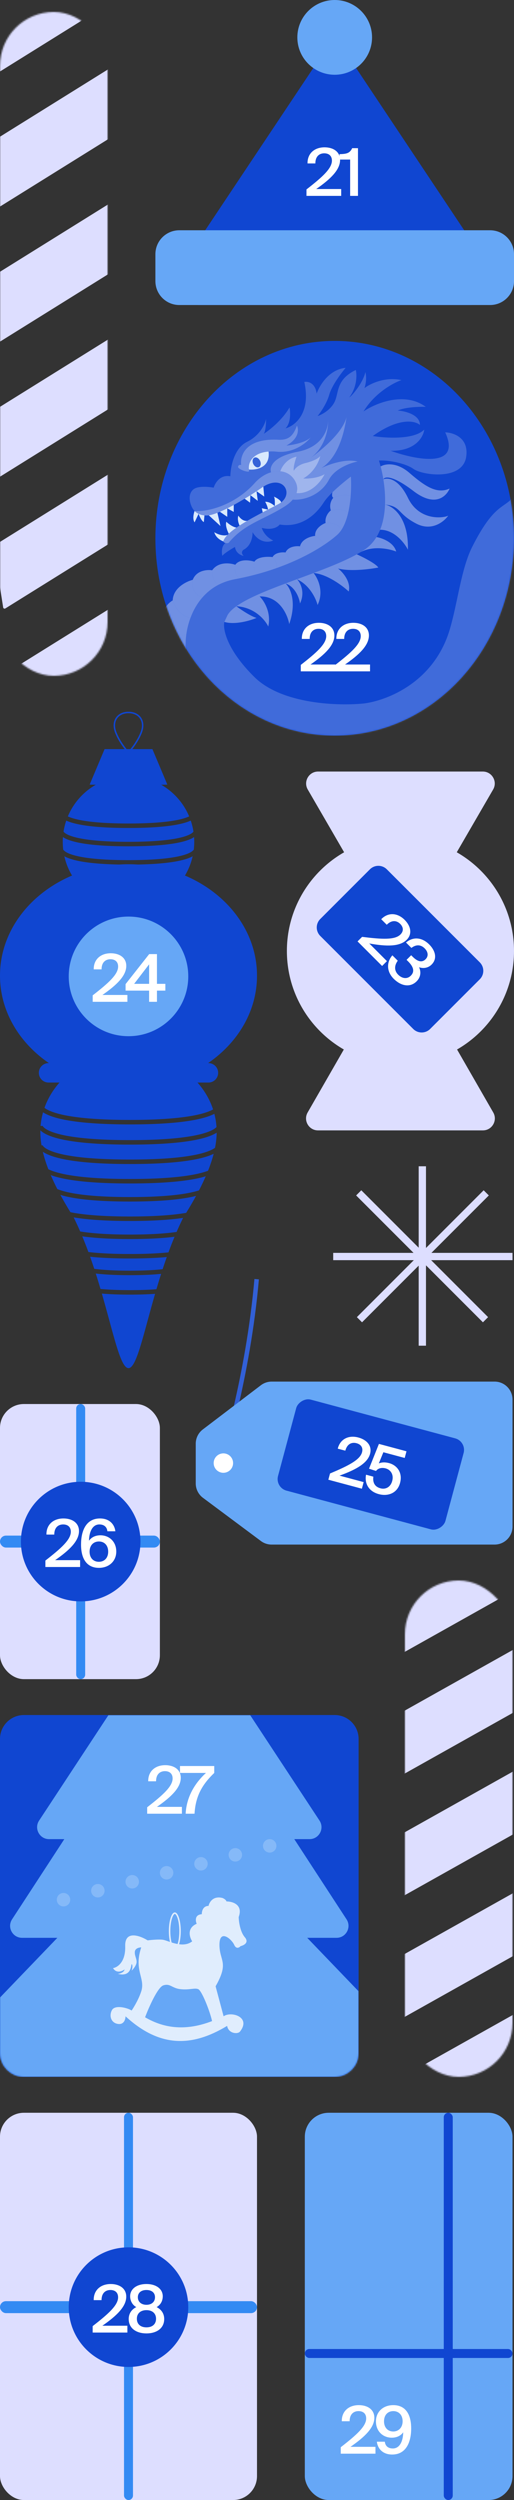 <?xml version="1.0" encoding="UTF-8"?> <svg xmlns="http://www.w3.org/2000/svg" width="344" height="1672" fill="none"><rect width="100%" height="100%" fill="#333333" stroke="none"/> <path d="M158 940.5c4.931-21.307 10.855-51.674 13.773-85" stroke="#3260D7" stroke-width="3"></path> <path d="M343 936c0-6.627-5.373-12-12-12H181.851a12 12 0 0 0-7.266 2.449l-38.85 29.556a11.997 11.997 0 0 0-4.735 9.55v26.542c0 3.79 1.79 7.357 4.829 9.623l38.785 28.9a11.963 11.963 0 0 0 7.171 2.38H331c6.627 0 12-5.37 12-12v-85Z" fill="#66A7F6"></path> <rect width="116" height="63" rx="8" transform="scale(1 -1) rotate(-15 -3686.33 -1196.236)" fill="#1046D1"></rect> <path d="M239.844 961.391c5.695 1.526 9.256 5.577 7.844 10.847-1.708 6.375-9.423 10.686-20.461 14.652l16.15 4.327-1.184 4.42-22.441-6.013 1.116-4.165c12.426-5.234 20.069-9.108 21.436-14.208.808-3.017-.649-5.23-3.709-6.05-2.932-.786-6.204.205-7.491 5.008l-5.058-1.355c1.536-6.24 7.041-9.274 13.798-7.463Zm14.817 33.988c3.4.912 6.726-.794 7.831-4.916 1.23-4.59-1.334-7.6-4.394-8.42-2.89-.775-5.306.081-6.433 1.738l-4.692-1.531 6.629-16.581 18.446 4.943-1.196 4.462-14.28-3.826-3.051 7.473c1.807-.791 4.125-.945 6.888-.204 5.27 1.412 9.19 6.334 7.333 13.262-1.844 6.885-8.094 9.131-14.214 7.488-7.14-1.913-9.627-7.591-8.544-12.994l4.888 1.309c-.49 3.696.709 6.704 4.789 7.797Z" fill="#fff"></path> <circle cx="6.5" cy="6.5" r="6.5" transform="matrix(-1 0 0 1 156 972)" fill="#fff"></circle> <g clip-path="url(#a)"> <path d="M210.687 43.97c6.333-9.5 20.293-9.5 26.626 0l90.104 135.155c7.088 10.633-.534 24.875-13.313 24.875H133.896c-12.779 0-20.401-14.242-13.313-24.875l90.104-135.156Z" fill="#1046D1"></path> <path d="M328 154H120c-8.837 0-16 7.163-16 16v18c0 8.837 7.163 16 16 16h208c8.837 0 16-7.163 16-16v-18c0-8.837-7.163-16-16-16ZM224 50c13.807 0 25-11.193 25-25S237.807 0 224 0s-25 11.193-25 25 11.193 25 25 25Z" fill="#66A7F6"></path> <path d="M217.216 98.528c5.896 0 10.384 2.992 10.384 8.448 0 6.6-6.336 12.76-15.972 19.448h16.72V131h-23.232v-4.312c10.648-8.272 17.028-13.992 17.028-19.272 0-3.124-1.98-4.884-5.148-4.884-3.036 0-5.94 1.804-5.94 6.776h-5.236c-.132-6.424 4.4-10.78 11.396-10.78ZM239.577 131h-5.237v-24.288h-7.128v-3.608c4.62-.132 6.864-.528 8.492-4.004h3.873V131Z" fill="#fff"></path> </g> <g clip-path="url(#b)"> <path d="M224 492c66.274 0 120-59.098 120-132s-53.726-132-120-132-120 59.098-120 132 53.726 132 120 132Z" fill="#1046D1"></path> <mask id="c" style="mask-type:alpha" maskUnits="userSpaceOnUse" x="104" y="228" width="240" height="264"> <path d="M224 492c66.274 0 120-59.098 120-132s-53.726-132-120-132-120 59.098-120 132 53.726 132 120 132Z" fill="#1046D1"></path> </mask> <g mask="url(#c)"> <path d="M130.23 341.754c.477.535 1.394 1.27 2.683 1.878 1.065.502 2.384.918 3.919 1.061.893.084 1.858.075 2.889-.062 1.48-.197 3.444-.781 5.776-1.694a66.274 66.274 0 0 0 1.651-.675 93.065 93.065 0 0 0 4.951-2.295 139.314 139.314 0 0 0 4.333-2.252 186.158 186.158 0 0 0 7.299-4.18 222.187 222.187 0 0 0 7.968-5.033c1.166-.771 2.336-1.56 3.507-2.364a27.87 27.87 0 0 1 1.032-.676c13.203-8.21 20.2 4.238 11.91 10.539a12.53 12.53 0 0 1-1.595 1.027c-.834.454-1.735.935-2.692 1.438-1.406.741-2.93 1.532-4.529 2.363a949.692 949.692 0 0 0-3.507 1.831c-3.384 1.778-6.942 3.691-10.316 5.658a124.784 124.784 0 0 0-5.157 3.163 83.96 83.96 0 0 0-2.04 1.369c-1.979 1.373-3.745 2.743-5.181 4.084a25.1 25.1 0 0 0-.867.848c-1.238 1.272-2.152 2.512-2.64 3.698-.113.226-.143.431-.107.617.096.505.673.859 1.344 1.042.883.24 1.931.183 2.27-.22 7.155-8.512 14.7-12.265 23.324-16.555 4.306-2.142 8.881-4.417 13.811-7.486 2.341-1.458 4.242-3.047 5.658-4.727 1.168-1.385 2.006-2.831 2.49-4.315.997-3.059.486-6.279-1.752-9.452-2.207-3.129-5.444-4.846-9.077-5.188-1.98-.186-4.077.035-6.19.658-3.792 1.119-7.634 3.531-10.934 7.201-12.379 13.768-29.709 19.316-40.231 18.699Z" fill="#fff" fill-opacity=".4"></path> <path d="M183.861 338.466a217.48 217.48 0 0 0 2.692-1.438 12.53 12.53 0 0 0 1.595-1.027c-.209-1.48-3.351-3.219-4.896-3.904.825.821.75 4.589.609 6.369ZM183.861 338.466c-1.028-1.027-3.745-3.041-6.385-2.876.618 1.095 1.856 3.677 1.856 5.239 1.599-.831 3.123-1.622 4.529-2.363ZM179.332 340.829l-4.126-.924.619 2.755c1.196-.628 2.37-1.24 3.507-1.831ZM175.206 326.138a242.686 242.686 0 0 1-3.507 2.364l5.157 3.595-.618-6.635c-.34.212-.684.437-1.032.676Z" fill="#D9E9FD"></path> <path d="m167.573 331.167 4.951 3.806-.825-6.471a233.034 233.034 0 0 1-4.126 2.665ZM163.73 333.535l3.636 2.671.206-5.039a214.81 214.81 0 0 1-3.842 2.368ZM152.1 339.967l4.332 2.404v-4.656a139.3 139.3 0 0 1-4.332 2.252ZM147.148 342.262l4.951 3.396v-5.691a93.065 93.065 0 0 1-4.951 2.295ZM139.721 344.631l7.84 7.192-2.063-8.886c-2.333.913-4.297 1.497-5.777 1.694ZM132.913 343.632c.55 1.566 2.021 4.862 3.507 5.52l.412-4.459a11.744 11.744 0 0 1-3.919-1.061ZM130.23 341.754s-1.856 4.932 0 7.603l2.683-5.725c-1.289-.608-2.206-1.343-2.683-1.878ZM151.481 348.946c-.826 2.466.756 6.353 1.65 7.988 1.437-1.341 3.202-2.711 5.181-4.084-2.622-.329-5.647-2.74-6.831-3.904ZM149.517 362.097c-.036-.186-.006-.391.107-.617.488-1.186 1.402-2.426 2.64-3.698-3.335.986-7.276-.822-8.829-1.85.825 3.561 4.398 5.594 6.082 6.165ZM159.527 344.836c-.825 2.466.206 5.458.825 6.645a124.169 124.169 0 0 1 5.158-3.163c-2.806.484-5.158-2.12-5.983-3.482ZM179.745 301.995c-9.695.733-13.882 6.489-13.144 12.019 4.931.48 14.464-1.251 13.144-12.019Z" fill="#D9E9FD"></path> <path d="M161.383 310.932s-1.733-.411-2.063 1.233c-.33 1.644 7.84 4.52 7.427 2.671a9.693 9.693 0 0 1-.146-.822c-.738-5.53 3.449-11.286 13.144-12.019 1.689-.128 3.544-.103 5.57.101 11.389 1.151 19.875-5.959 22.694-9.657-3.631 3.616-12.378 5.205-16.298 5.548 8.582-4.767 8.252-10.891 7.014-13.357-2.64 7.233-5.784 9.778-12.585 9.453-21.456-1.028-25.582 10.205-24.757 16.849Z" fill="#fff" fill-opacity=".4"></path> <path d="M187.584 315.196c3.634.342 6.871 2.059 9.078 5.188 2.238 3.173 2.749 6.393 1.752 9.452 9.984.658 16.746-8.219 18.879-12.74-4.786 2.795-11.484 3.083-14.235 2.877 7.592-4.391 10.728-11.967 11.347-15.205-.825 1.438-4.126 3.493-10.109 4.931-4.787 1.151-7.084 3.904-7.634 5.137-.495-2.301 1.032-7.26 1.857-9.452-6.767 1.315-10.109 7.089-10.935 9.812Z" fill="#fff" fill-opacity=".6"></path> <path d="M199.344 302.096c-17.165 3.288-19.118 10.542-17.949 13.758 2.113-.623 4.21-.844 6.19-.658.825-2.723 4.167-8.497 10.934-9.812-.825 2.192-2.352 7.151-1.857 9.452.55-1.233 2.847-3.986 7.634-5.137 5.983-1.438 9.284-3.493 10.109-4.931-.619 3.238-3.755 10.814-11.347 15.205 2.751.206 9.449-.082 14.235-2.877-2.133 4.521-8.895 13.398-18.879 12.74-.484 1.484-1.322 2.93-2.49 4.315 8.753.617 19.306-3.904 24.258-13.356 3.961-7.562 14.441-11.233 19.186-12.123-8.087-2.137-19.462 1.986-24.138 4.315 11.718-7.562 15.405-25.069 16.711-34.11-2.641 10.521-16.436 21.781-23.932 27.329 10.233-7.719 11.966-20.614 11.554-26.096.412 5.959-3.054 18.699-20.219 21.986Z" fill="#fff" fill-opacity=".4"></path> <path d="M253.604 308.018c-1.393.091-2.594.304-3.508.654-2.516.964-8.755 5.048-15.266 10.045.225 3.304.269 7.956-.122 12.969-.3 3.84-.855 7.892-1.779 11.712-.985 4.073-2.389 7.883-4.351 10.891-.874 1.339-1.858 2.519-2.964 3.493-2.406 2.116-5.397 4.403-8.94 6.75-3.47 2.3-7.469 4.657-11.966 6.969a154.022 154.022 0 0 1-11.14 5.167 168.889 168.889 0 0 1-8.459 3.261 178.606 178.606 0 0 1-12.791 4.003 186.858 186.858 0 0 1-15.061 3.439c-4.081.757-7.713 2.023-10.934 3.681-4.385 2.256-8.008 5.237-10.962 8.648-3.531 4.076-6.107 8.765-7.887 13.562a52.908 52.908 0 0 0-2.806 11.301c-.541 4.026-.581 7.834-.223 11.096.371 3.379 1.169 6.172 2.278 8.014.06.099.121.193.184.282 4.596 6.572 16.292-13.691 23.232-28.022a207.31 207.31 0 0 0 2.125-4.521c1.164-2.031 3.201-4.013 5.916-5.959 7.324-5.25 19.579-10.238 32.912-15.243 2.517-.945 5.073-1.891 7.641-2.839 3.711-1.37 7.448-2.745 11.133-4.13 4.235-1.593 8.401-3.2 12.379-4.829 6.098-2.498 11.755-5.049 16.544-7.685a85.956 85.956 0 0 0 2.436-1.394 63.02 63.02 0 0 0 2.682-1.688c3.39-2.261 6.027-5.15 8.046-8.454a33.155 33.155 0 0 0 2.447-4.902c2.088-5.185 3.052-11.006 3.279-16.85.225-5.792-.274-11.608-1.124-16.849a94.127 94.127 0 0 0-1.812-8.631 76.44 76.44 0 0 0-1.139-3.941Z" fill="#fff" fill-opacity=".2"></path> <path d="M272.997 332.919c-6.272-12.987-13.575-13.631-16.442-12.329.85 5.241 1.349 11.057 1.124 16.849 11.091 1.233 7.891 5.959 20.888 12.74 10.398 5.425 18.637-1.301 21.456-5.343-2.269 1.439-19.187 4.316-27.026-11.917Z" fill="#fff" fill-opacity=".4"></path> <path d="M272.997 367.645c.495-21.699-10.006-29.179-15.318-30.206-.227 5.844-1.191 11.665-3.279 16.85 9.55 0 16.377 8.904 18.597 13.356ZM251.953 359.191c-2.019 3.304-4.656 6.193-8.046 8.454a63.02 63.02 0 0 1-2.682 1.688c8.46-4.603 19.374-2.277 23.932-.455-1.651-6.247-9.49-9.061-13.204-9.687ZM253.191 379.563c-1.65-2.63-10.289-6.987-14.402-8.836-4.789 2.636-10.446 5.187-16.544 7.685 1.057.759 2.418 1.337 3.987 1.767 7.742 2.12 20.555.625 26.959-.616Z" fill="#fff" fill-opacity=".4"></path> <path d="M226.232 380.179c-1.569-.43-2.93-1.008-3.987-1.767-3.978 1.629-8.144 3.236-12.379 4.829 8.913.64 19.393 8.5 23.519 12.349 1.651-6.575-4.081-13.014-7.153-15.411ZM212.548 404.631c4.456-9.205.069-18.096-2.682-21.39-3.685 1.385-7.422 2.76-11.133 4.13 8.589 3.945 12.789 13.151 13.815 17.26Z" fill="#fff" fill-opacity=".4"></path> <path d="M200.788 403.604c3.632-7.726.143-14.041-2.055-16.233-2.568.948-5.124 1.894-7.641 2.839 6.602 2.271 9.215 9.875 9.696 13.394ZM158.18 405.453c-2.715 1.946-4.752 3.928-5.916 5.959a212.1 212.1 0 0 1-2.125 4.521c7.179 2.137 17.365-.891 21.56-2.671-3.984-1.151-10.673-5.685-13.519-7.809Z" fill="#fff" fill-opacity=".4"></path> <path d="M193.567 417.371c5.282-15.123.551-24.409-2.475-27.161-13.333 5.005-25.588 9.993-32.912 15.243 12.291.658 19.36 9.315 21.358 13.562 2.146-9.534-2.957-17.397-5.776-20.137 13.204-.329 18.705 12.192 19.805 18.493ZM234.83 318.717c-4.317 3.314-8.754 7.029-12.306 10.503-.299.959-.609 3.041.546 3.699 2.326-1.028 7.909-2.713 11.638-1.233.391-5.013.347-9.665.122-12.969ZM221.419 341.343c-1.444 1.096-4.167 4.315-3.507 8.425 2.778-.274 8.8.247 10.666 4.521 1.962-3.008 3.366-6.818 4.351-10.891-1.422-3.123-8.266-2.671-11.51-2.055Z" fill="#fff" fill-opacity=".4"></path> <path d="M217.912 349.768c-2.476.89-7.344 3.863-7.014 8.63 1.65.87 5.116 3.316 5.776 6.134 3.543-2.347 6.534-4.634 8.94-6.75 1.106-.974 2.09-2.154 2.964-3.493-1.866-4.274-7.888-4.795-10.666-4.521Z" fill="#fff" fill-opacity=".4"></path> <path d="M210.898 358.398c-2.889.274-8.954 2.055-10.109 6.987 1.512.79 4.414 3.119 3.919 6.116 4.497-2.312 8.496-4.669 11.966-6.969-.66-2.818-4.126-5.264-5.776-6.134Z" fill="#fff" fill-opacity=".4"></path> <path d="M200.788 365.385c-2.475-.343-7.881 0-9.696 4.109.963 1.084 2.806 4.036 2.475 7.174a153.854 153.854 0 0 0 11.141-5.167c.495-2.997-2.407-5.326-3.92-6.116Z" fill="#fff" fill-opacity=".4"></path> <path d="M191.092 369.494c-2.201-.274-7.015-.041-8.665 3.082 1.238 1.203 3.507 4.357 2.682 7.353a168.472 168.472 0 0 0 8.458-3.261c.331-3.138-1.512-6.09-2.475-7.174Z" fill="#fff" fill-opacity=".4"></path> <path d="M182.427 372.576c-3.164-.411-10.027-.37-12.173 3.083-.481 2.09-.742 6.672 2.063 8.273a178.636 178.636 0 0 0 12.792-4.003c.825-2.996-1.444-6.15-2.682-7.353Z" fill="#fff" fill-opacity=".4"></path> <path d="M170.254 375.659c-3.025-1.028-9.82-2.055-12.791 2.054-.412 2.271-.412 7.261 2.889 9.057 4.142-.84 8.133-1.794 11.965-2.838-2.805-1.601-2.544-6.183-2.063-8.273Z" fill="#fff" fill-opacity=".4"></path> <path d="M157.464 377.713c-3.439-1.233-11.347-2.219-15.474 3.699-.068 2.591.702 8.146 4.333 9.64 3.221-1.658 6.853-2.924 10.934-3.681 1.041-.193 2.073-.394 3.095-.601-3.301-1.796-3.301-6.786-2.888-9.057Z" fill="#fff" fill-opacity=".4"></path> <path d="M141.991 381.412c-3.301-.548-10.522-.041-12.998 6.37-.775 2.74-.586 8.959 6.368 11.918 2.954-3.411 6.577-6.392 10.962-8.648-3.631-1.494-4.401-7.049-4.332-9.64Z" fill="#fff" fill-opacity=".4"></path> <path d="M128.993 387.782c-4.333 1.096-13.08 5.384-13.41 13.767.981 3.356 4.734 10.398 11.891 11.713 1.78-4.797 4.356-9.486 7.887-13.562-6.955-2.959-7.143-9.178-6.368-11.918Z" fill="#fff" fill-opacity=".4"></path> <path d="M115.583 401.549c-3.301 1.85-9.202 7.891-6.396 17.261 1.999 2.465 7.894 7.068 15.481 5.753a52.908 52.908 0 0 1 2.806-11.301c-7.157-1.315-10.909-8.357-11.891-11.713Z" fill="#fff" fill-opacity=".4"></path> <path d="M109.187 418.81c-1.65 2.465-3.961 8.876 0 14.794 2.332 2.261 8.649 5.836 15.258 2.055-.358-3.262-.318-7.07.223-11.096-7.587 1.315-13.482-3.288-15.481-5.753Z" fill="#fff" fill-opacity=".4"></path> <path d="M109.187 433.604c-.757 3.219-.867 10.685 4.745 14.795 5.612 4.11 10.866-1.438 12.791-4.726-1.109-1.842-1.907-4.635-2.278-8.014-6.609 3.781-12.926.206-15.258-2.055Z" fill="#fff" fill-opacity=".4"></path> <path d="M170.255 452.797c-18.651-18.426-21.182-32.253-20.116-36.864-6.94 14.331-18.636 34.594-23.232 28.022L158.063 492H325l19-10.5V331.686c-6.333 8.698-13 4.315-28 34.109-7.5 14.897-9.795 38.134-15.152 55.705-10.565 34.659-41.203 46.772-56.941 48.938-16.78 1.797-55.002.784-73.652-17.641Z" fill="#fff" fill-opacity=".2"></path> <path d="M234.708 331.686c-3.729-1.48-9.312.205-11.638 1.233-1.1 1.164-2.971 4.479-1.651 8.424 3.244-.616 10.088-1.068 11.51 2.055.924-3.82 1.479-7.872 1.779-11.712Z" fill="#fff" fill-opacity=".4"></path> <path fill-rule="evenodd" clip-rule="evenodd" d="M130.231 341.754c10.521.617 27.851-4.931 40.23-18.699 3.3-3.67 7.142-6.082 10.934-7.201-1.169-3.216.784-10.47 17.949-13.758 17.165-3.287 20.631-16.027 20.219-21.986.412 5.482-1.321 18.377-11.554 26.096 7.496-5.548 21.291-16.808 23.932-27.329-1.306 9.041-4.993 26.548-16.711 34.11 4.676-2.329 16.051-6.452 24.138-4.315-4.745.89-15.225 4.561-19.186 12.123-4.952 9.452-15.505 13.973-24.257 13.356-1.417 1.68-3.317 3.269-5.658 4.727-4.93 3.069-9.506 5.344-13.812 7.486-8.624 4.29-16.169 8.043-23.324 16.555-.339.403-1.386.46-2.269.22-2.806 2.149-2.545 6.639-2.063 8.615 1.155-1.643 6.12-4.657 8.458-5.959.495 4.11 4.058 5.685 5.777 5.959-1.981-1.972-.825-3.561 0-4.109 5.116-2.63 6.12-8.904 5.983-11.713 4.621 7.562 11.141 6.85 13.823 5.548-4.952-2.301-7.153-6.575-7.634-8.424 7.097 1.808 10.934-.754 11.966-2.261 13.823 2.261 23.726-5.753 29.502-14.794 1.271-1.989 3.339-4.325 5.85-6.781 3.552-3.474 7.989-7.189 12.306-10.503 6.511-4.997 12.75-9.081 15.266-10.045.914-.35 2.115-.563 3.508-.654 6.787-.444 18.142 2.005 23.106 5.585 5.983 4.315 32.803 8.014 35.279-8.013 1.981-12.822-8.527-16.302-14.029-16.439 11.223 24.493-19.668 18.425-36.517 12.329 16.67.329 21.938-9.315 22.488-14.178-6.767 6.904-25.789 5.753-34.454 4.315 17.66-12.658 28.402-10.206 31.566-7.397 0-6.905-9.903-9.316-14.855-9.658 4.952-2.301 14.58-2.603 18.775-2.466-14.36-10.521-33.766-2.329-41.675 3.082 7.592-12.493 20.081-19.178 25.376-20.959-11.058-2.465-21.112 2.534-24.757 5.343 1.651-4.932 1.1-9.178.619-10.685-1.65 7.602-9.903 16.849-10.728 16.849 5.281-7.068 5.089-15.137 4.332-18.288-9.87 4.771-11.264 10.661-12.516 15.952-.528 2.229-1.031 4.352-2.132 6.24-2.97 5.096-8.527 7.877-10.934 8.631 1.926-2.329 6.189-8.466 7.84-14.384 1.65-5.918 7.977-14.384 10.934-17.877-11.223 1.151-17.605 11.986-19.393 17.26-.99-7.397-5.914-8.287-8.252-7.808 4.621 21.041-6.465 29.452-12.585 31.028 3.631-3.617 3.301-10.822 2.682-13.973-4.951 8.548-13.616 15.343-17.33 17.671 1.32-1.315 1.65-7.26 1.65-10.068-.619 3.356-4.043 11.137-12.791 15.411-8.747 4.274-11.072 17.123-11.14 23.014-6.767-1.315-10.247 4.52-11.141 7.603 0 0-9.611-1.819-13.41 1.027-4.898 3.669-2.063 12.055.619 14.589Zm29.089-29.589c.33-1.644 2.063-1.233 2.063-1.233-.825-6.644 3.301-17.877 24.758-16.849 6.8.325 9.944-2.22 12.584-9.453 1.238 2.466 1.568 8.59-7.014 13.357 3.92-.343 12.667-1.932 16.298-5.548-2.819 3.698-11.305 10.808-22.694 9.657-2.026-.204-3.881-.229-5.57-.101 1.32 10.768-8.212 12.499-13.144 12.019.037.275.086.549.146.822.413 1.849-7.757-1.027-7.427-2.671Z" fill="#fff" fill-opacity=".2"></path> <path d="M274.028 316.274c-8.747-7.561-16.502-6.027-19.285-4.315a94.127 94.127 0 0 1 1.812 8.631c.804-1.918 5.961-3.042 20.155 7.808 17.743 13.562 24.138-1.028 24.138-1.644-8.252 3.699-15.885-1.027-26.82-10.48Z" fill="#fff" fill-opacity=".4"></path> </g> <path d="M173.307 312.389c1.242-.603 1.564-2.502.72-4.241-.845-1.739-2.536-2.659-3.778-2.056-1.242.603-1.564 2.502-.72 4.24.844 1.739 2.536 2.66 3.778 2.057Z" fill="#3462D8"></path> <path d="M213.403 416.528c5.896 0 10.384 2.992 10.384 8.448 0 6.6-6.336 12.76-15.972 19.448h16.72V449h-23.232v-4.312c10.648-8.272 17.028-13.992 17.028-19.272 0-3.124-1.98-4.884-5.148-4.884-3.036 0-5.94 1.804-5.94 6.776h-5.236c-.132-6.424 4.4-10.78 11.396-10.78Zm23.109 0c5.896 0 10.384 2.992 10.384 8.448 0 6.6-6.336 12.76-15.972 19.448h16.72V449h-23.232v-4.312c10.648-8.272 17.028-13.992 17.028-19.272 0-3.124-1.98-4.884-5.148-4.884-3.036 0-5.94 1.804-5.94 6.776h-5.236c-.132-6.424 4.4-10.78 11.396-10.78Z" fill="#fff"></path> </g> <g clip-path="url(#d)"> <path d="M261.065 648.061c3.076-5.349 10.794-5.349 13.87 0l55.172 95.951c3.067 5.334-.783 11.988-6.935 11.988H212.828c-6.152 0-10.002-6.654-6.935-11.988l55.172-95.951ZM261.079 623.064c3.083 5.316 10.759 5.316 13.842 0l55.114-95.051c3.092-5.333-.756-12.013-6.921-12.013H212.886c-6.165 0-10.013 6.68-6.921 12.013l55.114 95.051Z" fill="#DDDEFF"></path> <path d="M192 636c0 41.974 34.026 76 76 76s76-34.026 76-76-34.026-76-76-76-76 34.026-76 76Z" fill="#DDDEFF"></path> <path d="m276.559 688.17-62.226-62.226a8 8 0 0 1 0-11.313l33.234-33.234a8 8 0 0 1 11.314 0l62.225 62.225a8 8 0 0 1 0 11.314l-33.234 33.234a8 8 0 0 1-11.313 0Z" fill="#1046D1"></path> <path d="M270.816 615.205c4.169 4.169 5.226 9.457 1.369 13.315-4.667 4.667-13.503 4.543-25.046 2.458l11.823 11.823-3.236 3.236-16.428-16.427 3.05-3.049c13.378 1.679 21.934 2.146 25.667-1.588 2.209-2.209 2.054-4.853-.186-7.093-2.147-2.147-5.476-2.925-8.992.591l-3.702-3.702c4.449-4.636 10.734-4.512 15.681.436Zm-4.35 36.656c2.613 2.613 6.005 3.142 8.463.684 2.893-2.893 1.617-6.16-1.743-9.52l-1.089-1.089 3.08-3.08.934.933c3.484 3.485 6.378 4.076 8.711 1.742 2.272-2.271 1.494-5.164-.591-7.249-2.738-2.737-5.911-2.614-8.898-.311l-3.609-3.609c4.636-3.951 10.578-3.671 15.556 1.307 3.765 3.764 5.787 9.209 1.556 13.441-2.24 2.24-5.414 2.799-8.369 1.773 1.711 3.702.684 7.094-1.618 9.396-4.605 4.605-10.796 2.894-15.308-1.618-5.195-5.195-4.667-11.512-.933-15.743l3.609 3.609c-2.147 2.831-2.676 6.41.249 9.334Z" fill="#fff"></path> </g> <g clip-path="url(#e)"> <path fill-rule="evenodd" clip-rule="evenodd" d="M130 563c0 1.862-.116 3.696-.34 5.497-.16-.001-.16-.003-.16-.005v-.023l.001-.028a4.373 4.373 0 0 1 .009-.098l.003-.019.004-.017.002-.011-.005.014c-.016.041-.089.208-.327.47-.485.534-1.651 1.455-4.328 2.437-5.373 1.969-16.409 4.033-38.859 4.033-22.45 0-33.486-2.064-38.859-4.033-2.677-.982-3.843-1.903-4.328-2.437-.238-.262-.311-.429-.327-.47a.185.185 0 0 1-.005-.014l.006.028.005.037.002.018.002.013a1.155 1.155 0 0 1 .004.077v.023c0 .002 0 .004-.16.005a44.418 44.418 0 0 1-.228-8.664c.954.645 2.246 1.308 3.997 1.95C51.986 563.939 63.45 566 86 566c22.55 0 34.014-2.061 39.891-4.217 1.751-.642 3.043-1.305 3.997-1.95A44.87 44.87 0 0 1 130 563Zm-4.109 11.033c1.226-.449 2.226-.909 3.044-1.365a43.74 43.74 0 0 1-5.149 12.889C152.339 597.675 172 623.099 172 652.5c0 23.723-12.8 44.856-32.743 58.5h.243a6.5 6.5 0 1 1 0 13h-7.329c4.67 5.266 8.247 11.348 10.423 17.97-.902.509-2.078 1.06-3.61 1.622C131.736 746.249 116.95 749 87 749c-29.95 0-44.736-2.751-51.984-5.408-2.71-.994-4.307-1.954-5.24-2.706 2.201-6.202 5.64-11.909 10.053-16.886H32.5a6.5 6.5 0 1 1 0-13h.243C12.8 697.356 0 676.223 0 652.5c0-29.401 19.66-54.825 48.214-66.943a43.718 43.718 0 0 1-5.149-12.889c.818.456 1.818.916 3.044 1.365 5.308 1.947 15.172 3.817 33.642 4.161a100.175 100.175 0 0 1 12.498 0c18.47-.344 28.334-2.214 33.642-4.161Zm3.579-17.882c-.045.082-.13.211-.283.379-.485.534-1.651 1.455-4.328 2.437C119.486 560.936 108.45 563 86 563c-22.45 0-33.486-2.064-38.859-4.033-2.677-.982-3.843-1.903-4.328-2.437a2.085 2.085 0 0 1-.283-.379 43.687 43.687 0 0 1 1.808-7.341c.531.243 1.119.484 1.77.723 5.879 2.156 17.342 4.217 39.892 4.217 22.55 0 34.014-2.061 39.891-4.217.652-.239 1.24-.48 1.771-.723a43.696 43.696 0 0 1 1.808 7.341ZM86 519c-18.273 0-33.945 11.139-40.595 26.998.493.232 1.068.473 1.736.719 5.373 1.969 16.409 4.033 38.859 4.033 22.45 0 33.486-2.064 38.859-4.033a21.696 21.696 0 0 0 1.736-.719C119.945 530.139 104.273 519 86 519Zm58.997 238.522c-.032 2.976-.338 6.311-1.083 10.103-.964.711-2.499 1.575-4.93 2.467-7.248 2.657-22.034 5.408-51.984 5.408-29.95 0-44.736-2.751-51.984-5.408-3.614-1.326-5.249-2.591-5.969-3.382-.355-.391-.487-.665-.532-.782-.02-.05-.025-.076-.025-.076v.003a.605.605 0 0 1 .009.088v.041l.001.008c0 .003 0 .006-.712.007C27.221 762.655 27 759.68 27 757c0-.36.004-.718.012-1.076 1.191 1.226 3.285 2.632 6.972 3.984C41.736 762.751 56.95 765.5 87 765.5c30.05 0 45.264-2.749 53.016-5.592 2.162-.792 3.776-1.604 4.981-2.386Zm-4.981 15.386a30.742 30.742 0 0 0 2.983-1.262c-.883 3.425-2.107 7.19-3.767 11.353l-.119.045-.129.048C131.736 785.749 116.95 788.5 87 788.5c-29.95 0-44.736-2.751-51.984-5.408a27.517 27.517 0 0 1-2.652-1.119c-1.668-4.303-2.864-8.173-3.697-11.676 1.236.851 2.947 1.743 5.317 2.611C41.736 775.751 56.95 778.5 87 778.5c30.05 0 45.264-2.749 53.016-5.592ZM33.969 785.903a151.711 151.711 0 0 0 4.402 9.335c.319.131.659.263 1.02.395 6.623 2.428 20.159 4.95 47.609 4.95 25.599 0 39.098-2.193 46.173-4.458a156.853 156.853 0 0 0 4.52-9.44c-8.341 2.546-23.395 4.815-50.693 4.815-30.05 0-45.264-2.749-53.016-5.592l-.015-.005Zm13.183 24.82a236.134 236.134 0 0 1-6.725-11.58c7.65 2.349 21.474 4.44 46.573 4.44 22.707 0 36.184-1.711 44.212-3.777a239.42 239.42 0 0 1-6.625 11.339c-8.006 1.393-19.912 2.438-37.587 2.438-19.421 0-31.878-1.262-39.848-2.86Zm2.137 3.444a201.11 201.11 0 0 1 4.38 9.423c7.253 1.195 17.856 2.077 33.331 2.077 14.015 0 24.034-.724 31.188-1.748a202.73 202.73 0 0 1 4.351-9.405c-8.155 1.222-19.563 2.069-35.539 2.069-17.448 0-29.447-1.01-37.711-2.416Zm9.878 23.184a268.406 268.406 0 0 0-4.114-10.51c7.397 1.081 17.668 1.826 31.947 1.826 12.962 0 22.621-.614 29.826-1.536a268.479 268.479 0 0 0-4.076 10.445c-6.564.663-14.977 1.091-25.75 1.091-11.948 0-20.993-.526-27.833-1.316Zm1.139 3.144c.96 2.698 1.88 5.395 2.762 8.078 5.628.744 13.35 1.26 23.932 1.26 9.332 0 16.44-.401 21.848-1.006a353.275 353.275 0 0 1 2.774-8.128c-6.48.598-14.555.968-24.622.968-11.17 0-19.887-.456-26.694-1.172Zm6.952 21.548c-1-3.384-2.053-6.834-3.168-10.319 5.669.672 13.116 1.109 22.91 1.109 8.644 0 15.459-.34 20.837-.882a484.368 484.368 0 0 0-3.147 10.271c-4.76.378-10.58.611-17.69.611-8.167 0-14.63-.307-19.742-.79Zm.904 3.094c1.822 6.291 3.462 12.315 4.974 17.864C78.225 901.69 81.849 915 86 915c4.15 0 7.775-13.31 12.864-31.999v-.002c1.499-5.501 3.124-11.469 4.927-17.7-4.645.335-10.184.534-16.791.534-7.606 0-13.796-.263-18.838-.696Zm76.731-111.362a48.037 48.037 0 0 0-1.434-8.862c-.957.498-2.093 1-3.443 1.495C132.264 749.251 117.05 752 87 752c-30.05 0-45.264-2.749-53.016-5.592-2.275-.834-3.944-1.689-5.168-2.509a47.956 47.956 0 0 0-1.65 9.101c1.334 0 1.334-.004 1.334-.008v-.036l-.001-.013-.001-.023-.002-.02a.605.605 0 0 0-.002-.034c.003.013.01.034.02.062.046.117.178.391.533.782.72.791 2.355 2.056 5.97 3.382C42.263 759.749 57.05 762.5 87 762.5c29.95 0 44.736-2.751 51.984-5.408 3.517-1.29 5.16-2.523 5.909-3.317Z" fill="#1046D1"></path> <path fill-rule="evenodd" clip-rule="evenodd" d="M94.068 489.638c-1.456 3.752-3.65 7.172-5.497 9.667A53.788 53.788 0 0 1 87.263 501h-2.526c-.4-.498-.843-1.066-1.308-1.695-1.847-2.495-4.041-5.915-5.497-9.667-1.409-3.632-1.066-6.781.38-8.99C79.755 478.444 82.411 477 86 477c3.589 0 6.245 1.444 7.688 3.648 1.446 2.209 1.789 5.358.38 8.99ZM83.46 501c-2-2.564-4.73-6.538-6.461-11-3-7.732 1.268-14 9-14s12 6.268 9 14c-1.731 4.462-4.462 8.436-6.461 11H102l10 23.742s-14.131.928-26-3.464c-11.869 4.392-26 3.464-26 3.464L70 501h13.461Z" fill="#1046D1"></path> <path d="M86 693c22.091 0 40-17.909 40-40s-17.909-40-40-40-40 17.909-40 40 17.909 40 40 40Z" fill="#66A7F6"></path> <path d="M74.13 637.528c5.896 0 10.384 2.992 10.384 8.448 0 6.6-6.336 12.76-15.972 19.448h16.72V670H62.03v-4.312c10.648-8.272 17.028-13.992 17.028-19.272 0-3.124-1.98-4.884-5.148-4.884-3.036 0-5.94 1.804-5.94 6.776h-5.236c-.132-6.424 4.4-10.78 11.396-10.78Zm25.67 7.392L89.77 657.988H99.8V644.92Zm10.869 13.068v4.532h-5.632V670h-5.236v-7.48H84.049v-4.356L99.845 638.1h5.192v19.888h5.632Z" fill="#fff"></path> </g> <g clip-path="url(#f)"> <path d="M224 1147H16c-8.837 0-16 7.16-16 16v210c0 8.84 7.163 16 16 16h208c8.837 0 16-7.16 16-16v-210c0-8.84-7.163-16-16-16Z" fill="#1046D1"></path> <mask id="g" style="mask-type:alpha" maskUnits="userSpaceOnUse" x="0" y="1147" width="240" height="242"> <path d="M224 1147H16c-8.837 0-16 7.16-16 16v210c0 8.84 7.163 16 16 16h208c8.837 0 16-7.16 16-16v-210c0-8.84-7.163-16-16-16Z" fill="#66A7F6"></path> </mask> <g mask="url(#g)"> <path fill-rule="evenodd" clip-rule="evenodd" d="M113.317 1085.16c3.161-4.81 10.205-4.81 13.366 0l87.158 132.44c3.501 5.32-.315 12.4-6.683 12.4h-10.202l34.976 53.63c3.471 5.32-.348 12.37-6.701 12.37h-19.615l76.367 79.46c4.886 5.08 1.283 13.54-5.768 13.54h-308.43c-7.051 0-10.654-8.46-5.768-13.54L38.383 1296H14.768c-6.353 0-10.171-7.05-6.7-12.37L43.042 1230H32.841c-6.368 0-10.183-7.08-6.683-12.4l87.159-132.44Z" fill="#66A7F6"></path> </g> <path d="M110.601 1180.53c5.896 0 10.384 2.99 10.384 8.45 0 6.6-6.336 12.76-15.972 19.44h16.72v4.58H98.5v-4.31c10.649-8.27 17.029-13.99 17.029-19.27 0-3.13-1.98-4.89-5.148-4.89-3.036 0-5.94 1.81-5.94 6.78h-5.237c-.131-6.43 4.401-10.78 11.397-10.78Zm9.864 5.19v-4.62h22.924v4.62c-8.14 7.79-12.496 15.53-13.2 27.28h-5.94c.572-11.26 6.16-20.46 13.596-27.28h-17.38Z" fill="#fff"></path> <path d="M42.5 1275c2.485 0 4.5-2.01 4.5-4.5s-2.015-4.5-4.5-4.5-4.5 2.01-4.5 4.5 2.015 4.5 4.5 4.5ZM65.5 1269c2.485 0 4.5-2.01 4.5-4.5s-2.015-4.5-4.5-4.5-4.5 2.01-4.5 4.5 2.015 4.5 4.5 4.5ZM88.5 1263c2.485 0 4.5-2.01 4.5-4.5s-2.015-4.5-4.5-4.5-4.5 2.01-4.5 4.5 2.015 4.5 4.5 4.5ZM111.5 1257c2.485 0 4.5-2.01 4.5-4.5s-2.015-4.5-4.5-4.5-4.5 2.01-4.5 4.5 2.015 4.5 4.5 4.5ZM134.5 1251c2.485 0 4.5-2.01 4.5-4.5s-2.015-4.5-4.5-4.5-4.5 2.01-4.5 4.5 2.015 4.5 4.5 4.5ZM157.5 1245c2.485 0 4.5-2.01 4.5-4.5s-2.015-4.5-4.5-4.5-4.5 2.01-4.5 4.5 2.015 4.5 4.5 4.5ZM180.5 1239c2.485 0 4.5-2.01 4.5-4.5s-2.015-4.5-4.5-4.5-4.5 2.01-4.5 4.5 2.015 4.5 4.5 4.5Z" fill="#fff" fill-opacity=".2"></path> <path fill-rule="evenodd" clip-rule="evenodd" d="M94.52 1331.84c-2.12 6.54-6.435 12.81-6.435 12.81-2.36-1.71-10.94-4.06-13.086-.43-2.145 3.63-.858 8.75 4.076 9.39 3.947.51 4.934-3.2 4.934-5.12 21.968 20.14 43.334 21.34 68.005 6.4.858 5.12 6.936 5.76 8.581 3.84 7.722-9.81-6.007-13.87-10.941-10.24l-5.363-20.06c6.274-11.03 5.204-14.86 3.878-19.6-.624-2.23-1.304-4.66-1.304-8.14 0-10.89 8.152-3.85 9.868 0 1.373 3.07 3.433 1.85 4.291.85 2.216-.5 5.878-2.39 2.789-5.98-3.09-3.58-4.005-10.45-4.076-13.44 3.089-8.37-4.148-10.46-8.152-10.46-.344-1.19-2.003-2.06-2.789-2.34-6.179-1.54-8.724 2.91-9.225 5.33-3.775 0-4.576 3.7-4.505 5.55-4.805.34-4.29 4.41-3.432 6.4-6.693 2.9-4.791 9.04-3.004 11.74-2.587 2.06-5.73 2.36-8.787 1.95.715-2.26 1.157-5.36 1.157-8.79 0-6.9-1.791-12.5-4-12.5s-4 5.6-4 12.5c0 2.71.275 5.21.742 7.26-.467-.16-.917-.32-1.346-.46-1.453-.51-2.668-.92-3.502-1.03-2.746-.34-7.866.14-10.083.43-5.148-3.2-15.36-6.92-15.016 3.84.343 10.76-5.292 14.3-8.152 14.72 2.23 3.76 6.078 2.14 7.723.86-.344 2.05-3.147 2.84-4.505 2.99 7.626 1.93 8.625-3.46 9.03-5.64.13-.71.2-1.08.409-.77.686 1.03.143 3.28-.215 4.27.858-.78 2.703-2.86 3.218-4.91.34-1.35-.04-2.59-.441-3.89-.358-1.16-.733-2.38-.632-3.79.172-2.39 2.932-2.99 4.29-2.99-2.934 8.88-1.579 14.3-.409 18.97.883 3.52 1.66 6.63.41 10.48Zm24.323-31.71c-1.38-.24-2.728-.62-3.983-1.01-.531-2.05-.86-4.7-.86-7.62 0-3.38.439-6.39 1.124-8.53.344-1.08.733-1.88 1.117-2.38.396-.53.662-.59.759-.59.097 0 .363.06.759.59.384.5.773 1.3 1.117 2.38.685 2.14 1.124 5.15 1.124 8.53 0 3.38-.439 6.4-1.124 8.53-.011.04-.022.07-.033.1Zm-21.748 49c2.503-6.62 8.452-20.15 12.228-21.34 2.651-.84 4.083-.13 5.894.77 1.414.69 3.057 1.51 5.69 1.79 2.994.32 5.347.05 7.248-.16 1.914-.21 3.367-.38 4.551.16 2.36 1.07 7.723 14.51 9.225 21.34-17.162 6.62-31.75 5.12-44.836-2.56Z" fill="#fff" fill-opacity=".8"></path> </g> <rect y="1413" width="172" height="259" rx="16" fill="#DDDEFF"></rect> <rect x="83" y="1413" width="6" height="259" rx="3" fill="#338AF3"></rect> <rect y="1539" width="172" height="8" rx="4" fill="#338AF3"></rect> <circle cx="86" cy="1543" r="40" fill="#1046D1"></circle> <path d="M74.114 1527.53c5.896 0 10.384 2.99 10.384 8.45 0 6.6-6.336 12.76-15.972 19.44h16.72v4.58H62.014v-4.31c10.648-8.27 17.028-13.99 17.028-19.27 0-3.13-1.98-4.89-5.148-4.89-3.036 0-5.94 1.81-5.94 6.78h-5.236c-.132-6.43 4.4-10.78 11.396-10.78Zm23.9 0c6.645 0 10.913 3.43 10.913 8.18 0 2.77-1.144 5.55-4.092 7.26 3.74 1.94 5.06 4.97 5.06 7.97 0 6.29-5.192 9.63-11.88 9.63-6.688 0-11.88-3.34-11.88-9.63 0-2.95 1.32-6.08 5.06-7.97-2.816-1.58-4.092-4.49-4.092-7.26 0-4.75 4.224-8.18 10.912-8.18Zm0 17.47c-3.915 0-6.423 2.2-6.423 5.76 0 3.65 2.508 5.76 6.424 5.76 3.916 0 6.424-2.11 6.424-5.76 0-3.56-2.508-5.76-6.424-5.76Zm5.721-8.63c0-3.03-2.2-4.84-5.72-4.84-3.476 0-5.764 1.81-5.764 4.84 0 3.04 2.288 5.06 5.764 5.06 3.52 0 5.72-2.02 5.72-5.06Z" fill="#fff"></path> <mask id="h" style="mask-type:alpha" maskUnits="userSpaceOnUse" x="0" y="8" width="72" height="444"> <rect x="72" y="452" width="72" height="444" rx="36" transform="rotate(180 72 452)" fill="#D5846C"></rect> </mask> <g mask="url(#h)" fill="#DDDEFF"> <path d="m-3.722 364.743 120.105-74.796c.603-.375 1.365-.037 1.473.655l6.329 40.464c.064.41-.13.829-.488 1.051L3.592 406.913c-.603.375-1.365.037-1.473-.655l-6.328-40.464c-.065-.41.13-.829.487-1.051ZM-16.597 282.426l120.105-74.795c.603-.376 1.365-.037 1.473.654l6.329 40.464c.064.41-.13.829-.488 1.052L-9.283 324.596c-.603.376-1.365.037-1.473-.655l-6.328-40.463c-.065-.411.13-.829.487-1.052ZM-29.472 200.109l120.105-74.796c.603-.375 1.365-.037 1.473.655l6.329 40.464c.064.41-.13.829-.488 1.051l-120.105 74.796c-.603.375-1.365.037-1.473-.655l-6.328-40.464c-.065-.41.13-.829.487-1.051ZM-42.346 117.792 77.759 42.996c.603-.375 1.364-.037 1.472.655l6.33 40.464c.063.41-.13.829-.488 1.052l-120.106 74.795c-.603.376-1.364.037-1.472-.655l-6.329-40.464c-.064-.41.13-.828.488-1.051ZM-55.22 35.474 64.883-39.32c.603-.375 1.365-.037 1.473.655l6.329 40.464c.064.41-.13.829-.488 1.051L-47.907 77.645c-.603.375-1.365.037-1.473-.655l-6.328-40.464c-.065-.41.13-.829.487-1.052ZM9.152 447.059l120.105-74.795c.603-.376 1.365-.037 1.473.654l6.329 40.464c.064.411-.13.829-.488 1.052L16.466 489.229c-.603.376-1.365.037-1.473-.654l-6.328-40.464c-.065-.41.13-.829.487-1.052Z"></path> </g> <path fill-rule="evenodd" clip-rule="evenodd" d="M285.092 780h-4.884v54.452l-38.405-38.405-3.453 3.453 38.407 38.407H223v4.884h53.95l-38.108 38.108 3.453 3.454 37.913-37.914V900h4.884v-53.758l38.111 38.111 3.453-3.454-38.108-38.108H343v-4.884h-54.26l38.408-38.407-3.454-3.454-38.602 38.603V780Z" fill="#DDDEFF"></path> <rect y="939" width="107" height="184" rx="16" fill="#DDDEFF"></rect> <rect x="51" y="939" width="6" height="184" rx="3" fill="#338AF3"></rect> <rect y="1027" width="107" height="8" rx="4" fill="#338AF3"></rect> <circle cx="54" cy="1031" r="40" fill="#1046D1"></circle> <path d="M42.48 1015.53c5.896 0 10.384 2.99 10.384 8.45 0 6.6-6.336 12.76-15.972 19.44h16.72v4.58H30.38v-4.31c10.648-8.27 17.028-13.99 17.028-19.27 0-3.13-1.98-4.89-5.148-4.89-3.036 0-5.94 1.81-5.94 6.78h-5.236c-.132-6.43 4.4-10.78 11.396-10.78Zm17.476 22.22c0 4.22 2.552 6.77 6.204 6.77 3.652 0 6.248-2.55 6.248-6.77 0-4.23-2.552-6.82-6.204-6.82-3.652 0-6.248 2.59-6.248 6.82Zm6.556-18.22c-4.356 0-6.82 4.4-6.952 10.91 1.408-2.06 3.96-3.65 7.656-3.65 5.852 0 10.604 4.23 10.604 10.87 0 6.34-4.752 10.91-11.616 10.91-8.272 0-11.968-6.25-11.968-15.57 0-9.2 3.344-17.47 12.672-17.47 6.732 0 9.812 4.35 10.296 8.58H71.88c-.352-3.13-2.508-4.58-5.368-4.58Z" fill="#fff"></path> <mask id="i" style="mask-type:alpha" maskUnits="userSpaceOnUse" x="271" y="1057" width="72" height="332"> <rect x="343" y="1389" width="72" height="332" rx="36" transform="rotate(180 343 1389)" fill="#D5846C"></rect> </mask> <g mask="url(#i)" fill="#DDDEFF"> <path d="m267.308 1390.15 120.098-67.37a.996.996 0 0 1 1.466.7l6.297 36.26c.073.42-.128.85-.501 1.06l-120.099 67.37a.996.996 0 0 1-1.466-.7l-6.297-36.27c-.073-.42.128-.84.502-1.05ZM254.433 1316l120.098-67.36a.987.987 0 0 1 1.466.69l6.298 36.27c.073.42-.129.84-.502 1.05l-120.098 67.37a.99.99 0 0 1-1.466-.7l-6.298-36.26c-.073-.42.129-.85.502-1.06ZM241.558 1241.86l120.098-67.37a.992.992 0 0 1 1.466.69l6.297 36.27c.073.42-.128.84-.501 1.05l-120.099 67.37a.992.992 0 0 1-1.466-.69l-6.297-36.27c-.073-.42.128-.84.502-1.05ZM228.683 1167.71l120.098-67.37a.99.99 0 0 1 1.466.7l6.298 36.26c.073.42-.129.85-.502 1.06l-120.098 67.36a.987.987 0 0 1-1.466-.69l-6.298-36.27c-.073-.42.129-.84.502-1.05ZM215.809 1093.56l120.098-67.37a.996.996 0 0 1 1.466.7l6.297 36.27c.073.42-.128.84-.501 1.05l-120.099 67.37a.996.996 0 0 1-1.466-.7l-6.297-36.27c-.073-.42.128-.84.502-1.05Z"></path> </g> <rect x="204" y="1413" width="139" height="259" rx="16" fill="#66A7F6"></rect> <path d="M240.151 1608.53c5.896 0 10.384 2.99 10.384 8.45 0 6.6-6.336 12.76-15.972 19.44h16.72v4.58h-23.232v-4.31c10.648-8.27 17.028-13.99 17.028-19.27 0-3.13-1.98-4.89-5.148-4.89-3.036 0-5.94 1.81-5.94 6.78h-5.236c-.132-6.43 4.4-10.78 11.396-10.78Zm29.313 10.82c0-4.27-2.64-6.82-6.204-6.82-3.696 0-6.248 2.55-6.248 6.82 0 4.23 2.552 6.82 6.204 6.82 3.52 0 6.248-2.64 6.248-6.82Zm-6.556 18.17c4.356 0 6.82-4.35 6.952-10.86-1.408 2.06-3.96 3.65-7.656 3.65-5.852 0-10.604-4.23-10.604-10.91 0-6.34 4.752-10.87 11.616-10.87 8.272 0 11.968 6.25 11.968 15.57 0 9.2-3.388 17.47-12.716 17.47-6.688 0-9.768-4.35-10.252-8.58h5.324c.352 3.13 2.508 4.53 5.368 4.53Z" fill="#fff"></path> <rect x="297" y="1413" width="6" height="259" rx="3" fill="#1046D1"></rect> <rect x="204" y="1571" width="139" height="6" rx="3" fill="#1046D1"></rect> <defs> <clipPath id="a"> <path fill="#fff" transform="translate(104)" d="M0 0h240v204H0z"></path> </clipPath> <clipPath id="b"> <path fill="#fff" transform="translate(104 228)" d="M0 0h240v264H0z"></path> </clipPath> <clipPath id="d"> <path fill="#fff" transform="rotate(90 -86 430)" d="M0 0h240v152H0z"></path> </clipPath> <clipPath id="e"> <path fill="#fff" transform="translate(0 476)" d="M0 0h172v439H0z"></path> </clipPath> <clipPath id="f"> <path fill="#fff" transform="translate(0 1147)" d="M0 0h240v242H0z"></path> </clipPath> </defs> </svg> 